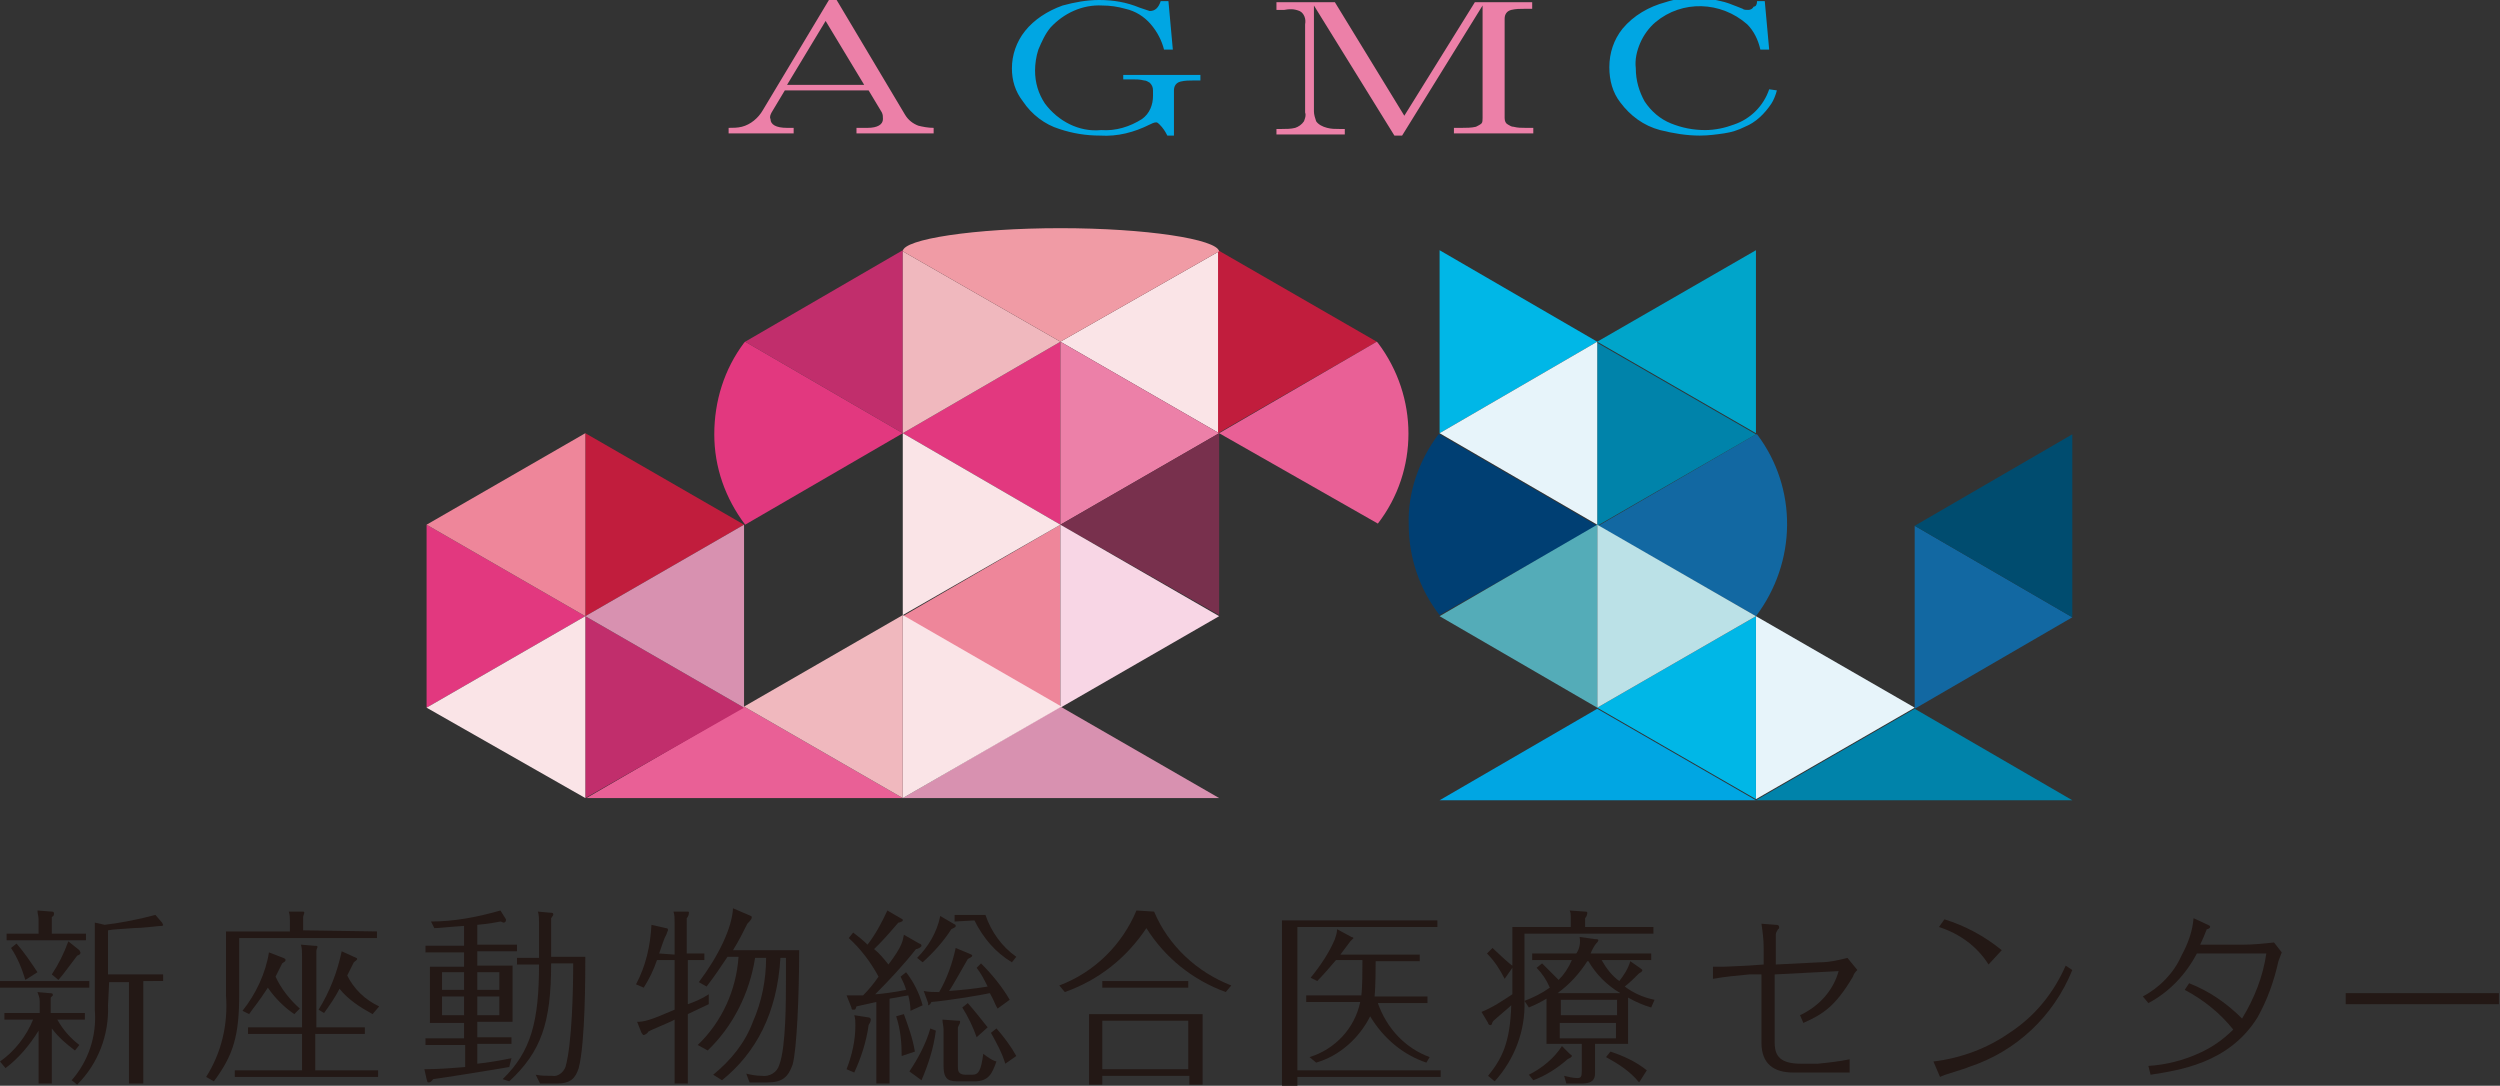 <?xml version="1.0" encoding="utf-8"?>
<!-- Generator: Adobe Illustrator 25.0.0, SVG Export Plug-In . SVG Version: 6.00 Build 0)  -->
<svg version="1.1" id="レイヤー_1" xmlns="http://www.w3.org/2000/svg" xmlns:xlink="http://www.w3.org/1999/xlink" x="0px"
	 y="0px" viewBox="0 0 226.8 98.5" style="enable-background:new 0 0 226.8 98.5;" xml:space="preserve">
<rect x="0" y="0" width="226.8" height="98.5" fill="#333333" stroke="none"/>
<style type="text/css">
	.st0{fill:#231815;}
	.st1{fill:#EC80A8;}
	.st2{fill:#00A6E3;}
	.st3{fill:#0083AA;}
	.st4{fill:#E7F4FA;}
	.st5{fill:#1268A2;}
	.st6{fill:#00B7E7;}
	.st7{fill:#004C6F;}
	.st8{fill:#003F73;}
	.st9{fill:#BBE1E7;}
	.st10{fill:#00A5CA;}
	.st11{fill:#54ACB8;}
	.st12{fill:#E2387F;}
	.st13{fill:#FAE4E7;}
	.st14{fill:#C12E6C;}
	.st15{fill:#EE869A;}
	.st16{fill:#F0B8BE;}
	.st17{fill:#C11D3D;}
	.st18{fill:#78304D;}
	.st19{fill:#F8D6E5;}
	.st20{fill:#F09BA5;}
	.st21{fill:#E96096;}
	.st22{fill:#D891B0;}
</style>
<g>
	<path class="st0" d="M8.1,89.6H0V89h8.1V89.6z M6.8,95.3c-0.8-0.6-1.5-1.2-2.1-2v5H3.5v-4.8c-0.8,1.3-1.8,2.5-3,3.4l-0.5-0.6
		C1.3,95.4,2.4,94,3,92.5H0.4v-0.6h3.2v-1.1c0-0.3-0.1-0.5-0.2-0.8l1.1,0.1c0.2,0,0.3,0,0.3,0.2l-0.2,0.2v1.4h3.1v0.6H5.2
		c0.5,0.9,1.2,1.7,2,2.3L6.8,95.3z M7.8,84.7v0.6H0.6v-0.6h2.9v-1.3c0-0.3-0.1-0.5-0.1-0.8l1.3,0.1c0.1,0,0.2,0,0.2,0.2
		s-0.1,0.2-0.2,0.3v1.5L7.8,84.7z M1.5,85.6c0.7,0.8,1.3,1.7,1.9,2.6l-1.1,0.7C2,87.9,1.6,86.9,1,86L1.5,85.6z M7.2,86.2l0.1,0.2
		c0,0.1,0,0.2-0.3,0.3c-1,1.3-1.1,1.5-1.7,2.2l-0.6-0.5c0.6-0.9,1.1-1.9,1.5-3L7.2,86.2z M9.8,91.2c0.1,2.7-0.9,5.3-2.8,7.2L6.5,98
		C8,96.3,8.8,94,8.6,91.6v-7.9l0.9,0.2c1.6-0.2,3.1-0.5,4.6-0.9l0.6,0.7l0.1,0.2c0,0.1-0.1,0.1-0.2,0.1c-0.2,0-1.7,0.2-2.5,0.2
		c-1.2,0.1-1.8,0.1-2.3,0.2v4h5v0.6H13v9.3h-1.3v-9.2H9.9L9.8,91.2z"/>
	<path class="st0" d="M34.2,84.5v0.6H21.7v5.1c0,3.7-0.5,5.5-2.3,7.9l-0.7-0.4c1.4-2.2,2-4.8,1.8-7.4v-5.8h5.8v-0.9
		c0-0.3,0-0.6-0.1-0.9h1.1c0.3,0,0.3,0,0.3,0.1c0,0.1-0.1,0.3-0.1,0.4v1.2L34.2,84.5z M33.1,93.2v0.6h-4.5v3.3h5.7v0.6h-13v-0.6h6.1
		v-3.3h-4.9v-0.6h4.9v-6.5c0-0.3,0-0.7-0.1-1l1.2,0.1c0.2,0,0.3,0,0.3,0.1c0,0.1-0.1,0.2-0.1,0.4v6.9L33.1,93.2z M26.7,92
		c-0.9-0.6-1.8-1.5-2.4-2.4C23.4,91,23,91.4,22.6,92L22,91.7c1.2-1.5,2.1-3.4,2.4-5.3l1.3,0.5c0.2,0.1,0.2,0.1,0.2,0.2
		s0,0.1-0.3,0.3c-0.2,0.4-0.4,0.8-0.6,1.2c0.5,1.1,1.3,2.1,2.2,2.9L26.7,92z M33.8,92c-1.1-0.6-2.2-1.3-3-2.3
		c-0.4,0.8-0.9,1.5-1.4,2.2l-0.5-0.3c1-1.6,1.7-3.4,2.1-5.3l1.1,0.5c0.2,0.1,0.3,0.1,0.3,0.2s-0.2,0.2-0.3,0.3
		c-0.2,0.4-0.4,0.8-0.6,1.2c0.6,1.2,1.6,2.2,2.9,2.8L33.8,92z"/>
	<path class="st0" d="M43.3,85.7h3.6v0.6h-3.6v1.3h3.2v5.1h-3.2v1.4h3.1v0.6h-3.1v1.8c1-0.1,2.1-0.3,3.1-0.5l-0.2,0.8
		c-1.1,0.2-6.1,1-6.9,1.1c-0.1,0.1-0.2,0.3-0.4,0.3s-0.1-0.1-0.2-0.3L38.5,97c1.2,0,2.5-0.1,3.7-0.2v-2h-3.6v-0.6h3.5v-1.4H39v-5.1
		h3.1v-1.3h-3.5v-0.6h3.5V84c-1.6,0.1-2.2,0.2-2.7,0.2l-0.3-0.6c2.1,0,4.2-0.4,6.3-1l0.5,0.8v0.1c0,0.1-0.1,0.2-0.2,0.2
		c-0.1,0-0.2-0.1-0.3-0.1c-0.5,0.1-1,0.2-2.1,0.3L43.3,85.7z M42.1,88.2h-2v1.6h2V88.2z M40.1,92.1h2v-1.7h-2V92.1z M45.3,88.2h-2
		v1.6h2V88.2z M43.3,92.1h2v-1.7h-2V92.1z M45.6,97.9c2.6-2.5,3.3-5.3,3.3-10.4h-2v-0.6h2v-3.2c0-0.3,0-0.7-0.1-1l1.1,0.1
		c0.2,0,0.3,0,0.3,0.2L50,83.3v3.5h3.1c0,1.6,0,7.8-0.6,10.1c-0.3,0.9-0.7,1.4-2,1.4H49l-0.4-0.8c0.5,0.1,1,0.1,1.5,0.1
		c0.5,0.1,1-0.3,1.2-0.8c0.6-2.1,0.7-7.1,0.7-9.4H50c0,5.4-0.9,8-3.8,10.7L45.6,97.9z"/>
	<path class="st0" d="M61.2,86.6v-3c0-0.3,0-0.6-0.1-0.9h1.2c0.2,0,0.2,0,0.2,0.1c0,0.2-0.1,0.4-0.2,0.5v3.2h1.6v0.6h-1.5v4
		c0.6-0.2,1.3-0.5,1.9-0.9v0.9l-1.9,0.9v6.3h-1.2v-5.8c-0.3,0.2-2.1,0.9-2.4,1.1c0,0.1-0.3,0.3-0.4,0.3s-0.1-0.1-0.2-0.2l-0.4-1
		c0.6,0,1.1-0.1,3.4-1.1v-4.5h-1.6c-0.3,0.9-0.7,1.7-1.2,2.5l-0.7-0.3c0.9-1.7,1.3-3.5,1.4-5.4l1.3,0.3c0.2,0,0.2,0.1,0.2,0.2
		c-0.1,0.2-0.1,0.3-0.2,0.5c-0.1,0.1-0.4,1-0.6,1.6L61.2,86.6z M63.3,94.8c2.2-2.1,3.5-5,3.7-8h-1c-0.6,0.9-1.2,1.8-1.9,2.7
		l-0.7-0.4c1.8-2.4,3-4.9,3.1-6.7l1.4,0.6c0.2,0.1,0.3,0.1,0.3,0.2s0,0.2-0.4,0.6c-0.4,0.8-0.8,1.6-1.3,2.4h6c0,3.9-0.2,9-0.6,10.4
		c-0.4,1.1-0.9,1.6-2.3,1.6h-1.6l-0.3-0.8c0.4,0.1,0.9,0.2,1.4,0.2c0.7,0.1,1.4-0.3,1.6-1c0.6-1.6,0.6-5.8,0.6-7.7c0-1,0-1.3,0-2
		h-0.5c-0.3,5-2.2,8.6-5.3,11.1l-0.8-0.5c1.6-1.3,2.9-2.9,3.6-4.8c0.8-1.8,1.2-3.8,1.2-5.8h-1c-0.5,3.2-2,6.2-4.3,8.4L63.3,94.8z"/>
	<path class="st0" d="M83.4,85.6c0.1,0,0.2,0.1,0.2,0.2s-0.3,0.3-0.5,0.3c-1.1,1.4-2.4,2.8-3.7,4.1c0.3,0,1.9-0.2,2.8-0.4
		c-0.1-0.4-0.3-0.8-0.5-1.2l0.5-0.4c0.7,0.9,1.2,1.9,1.5,3l-1.1,0.5c0-0.5-0.1-1-0.2-1.4l-1.7,0.3v7.7h-1.2v-7.4l-1.8,0.4
		c-0.1,0.3-0.1,0.3-0.3,0.3s-0.1-0.1-0.2-0.3l-0.4-1c0.5,0,1,0,1.5,0c0.5-0.5,1-1.1,1.4-1.7c-0.7-1.3-1.6-2.5-2.7-3.5l0.4-0.5
		c0.4,0.3,0.9,0.7,1.3,1.1c0.7-0.9,1.3-2,1.8-3.1l1.2,0.7c0.2,0.1,0.2,0.1,0.2,0.2s-0.3,0.2-0.4,0.2c-1.3,1.5-1.4,1.6-2.2,2.4
		c0.5,0.4,0.9,0.9,1.3,1.4c1.3-1.7,1.3-2.2,1.4-2.7L83.4,85.6z M78.8,92.3c0.1,0,0.2,0.1,0.2,0.2c0,0.2-0.1,0.3-0.2,0.5
		c-0.2,1.5-0.7,3-1.3,4.3L76.8,97c0.5-1.3,0.8-2.6,0.8-4c0-0.3,0-0.6-0.1-0.9L78.8,92.3z M82,92c0.4,1.1,0.8,2.2,1,3.4l-1.2,0.4
		c0-1.2-0.1-2.4-0.5-3.6L82,92z M84.9,93.5c-0.2,1.6-0.7,3.1-1.3,4.5l-1.1-0.8c0.8-1.2,1.5-2.5,1.9-3.9L84.9,93.5z M86.5,83.8
		c0.2,0.1,0.2,0.1,0.2,0.2s0,0.1-0.4,0.3c-0.7,1.1-1.6,2.1-2.6,3l-0.5-0.4c1-1,1.8-2.3,2.1-3.8L86.5,83.8z M87.9,86.5
		c0.2,0.1,0.3,0.1,0.3,0.2S88,86.9,87.8,87c-0.3,0.5-1.4,2.5-1.7,2.9c1.3-0.1,2.3-0.2,3.5-0.4c-0.3-0.6-0.6-1.2-1-1.7l0.4-0.4
		c1,1,1.9,2.1,2.6,3.3l-1.1,0.8c-0.2-0.3-0.3-0.7-0.7-1.4c-0.9,0.2-4,0.7-5.3,0.8c-0.1,0.2-0.2,0.3-0.3,0.3L84.2,91l-0.4-1.1
		c0.5,0.1,0.9,0.1,1.4,0.1c0.7-1.2,1.2-2.6,1.5-4L87.9,86.5z M86.9,92.6c0.2,0,0.2,0,0.2,0.1s0,0.1-0.2,0.5v3.5c0,0.4,0,0.8,0.7,0.8
		h0.6c0.6,0,0.8-0.4,1-1.9c0.4,0.3,0.8,0.6,1.2,0.7c-0.4,1.1-0.7,1.8-2,1.8h-1.3c-0.9,0-1.5,0-1.5-1.4v-3.3c0-0.3-0.1-0.6-0.1-0.9
		L86.9,92.6z M86.6,83.6V83h2.8c0.5,1.5,1.5,2.9,2.8,3.8l-0.4,0.5c-1.5-0.9-2.6-2.2-3.4-3.8L86.6,83.6z M87.8,91
		c0.7,0.8,1.4,1.7,1.8,2.2l-1,0.9c-0.3-0.9-0.8-1.9-1.3-2.7L87.8,91z M91.2,96.5c-0.3-1-0.8-1.9-1.3-2.8l0.5-0.4
		c0.7,0.8,1.3,1.6,1.8,2.5L91.2,96.5z"/>
	<path class="st0" d="M104.7,82.7c1.3,3.1,3.9,5.5,7,6.7l-0.5,0.6c-3-1.1-5.5-3.1-7.2-5.8c-1.8,2.7-4.3,4.7-7.4,5.8l-0.5-0.6
		c3.2-1.2,5.7-3.7,7-6.8L104.7,82.7z M109.1,92v6.4h-1.2v-0.8H100v0.8h-1.2V92H109.1z M107.8,89.6H100V89h7.8V89.6z M100,97h7.8
		v-4.4H100V97z"/>
	<path class="st0" d="M130.7,97.1v0.6h-13v0.8h-1.4v-15h14.1v0.6h-12.7v13H130.7z M129.4,96.4c-2.1-0.7-3.9-2.2-5.1-4.2
		c-1,2-2.8,3.6-4.9,4.2l-0.6-0.5c2.3-0.7,4.1-2.6,4.6-5h-4.9v-0.6h5c0.1-0.7,0.1-2.3,0.1-3.2h-2.4c-0.5,0.6-1.3,1.5-1.7,1.9
		l-0.6-0.3c0.9-1.1,1.7-2.3,2.2-3.5c0.1-0.3,0.2-0.6,0.2-0.9l1.3,0.7c0.1,0,0.2,0.1,0.2,0.1s-0.1,0.1-0.3,0.3l-0.9,1.2h7.2v0.6h-4
		c0,0.4,0,2.3-0.1,3.2h4.8v0.6H125c0.8,2.3,2.5,4.1,4.7,4.9L129.4,96.4z"/>
	<path class="st0" d="M150,84.1v0.6h-11.7v6.1c0.1,2.7-0.9,5.3-2.7,7.3l-0.6-0.5c1.2-1.5,2-2.9,2.1-6.4c-0.2,0.2-1.4,1.2-1.6,1.4
		s-0.1,0.4-0.3,0.4c-0.1,0-0.2-0.1-0.2-0.2l-0.6-1c1-0.4,1.9-1,2.8-1.6v-2.4l-0.7,1c-0.4-0.8-0.9-1.6-1.6-2.3l0.5-0.5
		c0.3,0.3,1.6,1.5,1.8,1.6v-3.5h5.3v-0.9c0-0.2,0-0.4-0.1-0.6l1.4,0.1c0.1,0,0.2,0,0.2,0.1c0,0.2-0.1,0.4-0.2,0.5v0.8H150z
		 M148.9,87.9l0.1,0.1c0,0.1-0.1,0.2-0.3,0.3c-0.4,0.4-0.8,0.8-1.3,1.2c0.8,0.6,1.7,1,2.7,1.2l-0.3,0.7c-0.7-0.2-1.4-0.5-2.1-0.9
		v4.2h-3v2.7c0,0.9-0.8,0.9-1.4,0.9h-1.2l-0.2-0.7c0.4,0.1,0.8,0.2,1.2,0.2c0.3,0,0.4-0.1,0.4-0.6v-2.5h-3.2v-4.1
		c-0.5,0.3-1.1,0.6-1.6,0.8l-0.4-0.6c0.8-0.3,1.6-0.7,2.3-1.2c-0.3-0.7-0.7-1.3-1.2-1.8l0.5-0.4c0.5,0.5,1,1,1.5,1.5
		c0.5-0.5,0.9-1.1,1.2-1.8H139v-0.6h4c0.3-0.4,0.4-1,0.3-1.5l1.4,0.2c0.2,0,0.3,0,0.3,0.1s-0.1,0.2-0.2,0.3s-0.4,0.6-0.5,0.9h5.5
		v0.6h-4.5c0.4,0.7,0.9,1.4,1.6,1.9c0.4-0.5,0.8-1.1,1-1.8L148.9,87.9z M142.4,95.6c0.1,0.1,0.2,0.1,0.2,0.2s-0.2,0.2-0.4,0.3
		c-0.9,0.8-2,1.5-3.1,1.9l-0.4-0.5c1.2-0.6,2.3-1.5,3-2.6L142.4,95.6z M147,90.1c-1.2-0.7-2.2-1.7-2.9-2.9H144
		c-0.7,1.1-1.6,2.1-2.7,2.9H147z M146.7,90.7h-5.1v1.4h5.1V90.7z M141.5,94.2h5.1v-1.4h-5.1V94.2z M146.1,95.4
		c1.2,0.4,2.3,0.9,3.3,1.7l-0.7,1.1c-0.8-1-1.9-1.7-3-2.3L146.1,95.4z"/>
	<path class="st0" d="M160,87.5V86c0-0.8-0.1-1.5-0.2-2.2l1.3,0.1c0.1,0,0.3,0,0.3,0.2s0,0.1-0.1,0.2c-0.1,0.2-0.2,0.3-0.2,0.5v2.7
		l4-0.2c0.9,0,1.7-0.2,2.5-0.4l0.9,1.1c-0.2,0.2-0.3,0.3-0.4,0.6c-1.6,2.7-2.7,3.4-4.5,4.2l-0.3-0.7c1.7-0.8,3-2.2,3.5-4l-5.8,0.3
		v6.2c0,1.2,0.5,1.9,2.4,1.9h1.5c1-0.1,1.9-0.2,2.9-0.4v1.2h-5.1c-1.8,0-2.9-0.8-2.9-2.7v-6.2h-1.1c-1.1,0.1-2.2,0.2-3.3,0.4v-1.1
		c0.3,0,0.6,0,1,0s1.9-0.1,2.2-0.1L160,87.5z"/>
	<path class="st0" d="M175.4,96.3c2.5-0.3,4.9-1.2,6.9-2.6c2.3-1.5,4-3.6,5.1-6.1L188,88c-1.7,4.2-5.1,7.4-9.4,8.8
		c-0.4,0.2-2.3,0.7-2.6,0.9L175.4,96.3z M180.4,87.5c-1-1.6-2.6-2.8-4.5-3.4l0.5-0.7c1.9,0.6,3.6,1.5,5.2,2.8L180.4,87.5z"/>
	<path class="st0" d="M207,86.4c-0.1,0.3-0.2,0.5-0.3,0.8c-0.4,1.8-1,3.5-1.9,5.1c-2.6,4.2-7.2,4.8-9.7,5.2l-0.2-0.8
		c1.6-0.1,3.2-0.5,4.7-1.2c1.1-0.5,2.1-1.2,3-2.1c-1.2-1.5-2.7-2.7-4.4-3.6l0.4-0.6c1.8,0.7,3.4,1.8,4.8,3.2
		c1.1-1.8,1.9-3.8,2.2-5.9h-6.3c-1,1.9-2.5,3.5-4.4,4.5l-0.5-0.6c1.5-0.8,2.8-2.1,3.5-3.7c0.6-1.1,1-2.2,1.1-3.4l1.3,0.6
		c0.2,0.1,0.2,0.1,0.2,0.2s-0.2,0.2-0.3,0.2c-0.2,0.5-0.4,1-0.6,1.4h3.9c0.9,0,1.9-0.1,2.8-0.2L207,86.4z"/>
	<path class="st0" d="M212.8,90.1c1.3,0,2.6,0,3.9,0h6.1c0.2,0,2.1,0,3.9,0v1c-1.3,0-2.7,0-3.9,0h-6.1c-0.1,0-2.2,0-3.9,0V90.1z"/>
</g>
<g>
	<path class="st1" d="M78.8,8.2h-7.6l-1.2,2c-0.1,0.2-0.2,0.4-0.1,0.6c0,0.5,0.5,0.8,1.5,0.8H72v0.5h-5.9v-0.5c0.4,0,0.8,0,1.2-0.1
		c0.8-0.2,1.5-0.8,1.9-1.5l6-10h0.7l6.2,10.4c0.3,0.5,0.7,0.8,1.2,1c0.4,0.1,0.9,0.2,1.4,0.2v0.5h-7v-0.5h1c0.9,0,1.4-0.3,1.4-0.8
		c0-0.2,0-0.4-0.1-0.6L78.8,8.2z M78.4,7.7l-3.5-5.8l-3.5,5.8L78.4,7.7z"/>
	<path class="st2" d="M105.3,0.1h0.7l0.4,4.4h-0.8c-0.2-0.8-0.6-1.6-1.2-2.3c-0.6-0.7-1.4-1.2-2.3-1.4c-0.7-0.2-1.4-0.3-2.1-0.3
		c-1.8-0.1-3.5,0.7-4.7,2c-0.5,0.6-0.8,1.3-1.1,2c-0.2,0.6-0.3,1.3-0.3,1.9c0,1.1,0.3,2.1,0.9,3c1.2,1.6,3.1,2.6,5.1,2.4
		c1.3,0.1,2.6-0.3,3.7-1c0.7-0.5,1-1.3,1-2.1V8.2c0-0.3-0.1-0.5-0.3-0.7c-0.2-0.1-0.3-0.2-0.5-0.2c-0.4-0.1-0.7-0.1-1.1-0.1h-0.8
		V6.8h7v0.5h-0.6c-0.4,0-0.8,0-1.2,0.1c-0.4,0.1-0.6,0.4-0.6,0.8v4.1h-0.6c-0.2-0.4-0.4-0.7-0.7-1c-0.1-0.1-0.2-0.2-0.3-0.2
		c-0.2,0-0.4,0.1-0.6,0.2c-1.4,0.7-2.9,1.1-4.5,1c-1.3,0-2.5-0.2-3.7-0.6c-1.3-0.4-2.5-1.3-3.3-2.5c-0.7-0.9-1-1.9-1-3
		c0-1.2,0.4-2.4,1.2-3.4C93.8,1.8,95,1,96.4,0.5C97.5,0.2,98.6,0,99.7,0c1.3,0,2.5,0.2,3.7,0.7c0.3,0.1,0.6,0.2,0.9,0.3
		C104.8,1,105.1,0.7,105.3,0.1"/>
	<path class="st1" d="M139,0.2v0.6h-0.7c-0.4,0-0.8,0-1.2,0.1c-0.4,0.1-0.6,0.4-0.6,0.8v9c0,0.3,0.1,0.5,0.3,0.6
		c0.2,0.1,0.3,0.2,0.5,0.2c0.4,0.1,0.7,0.1,1.1,0.1h0.7v0.5h-7.2v-0.5h0.7c0.4,0,0.9,0,1.3-0.1c0.2-0.1,0.4-0.2,0.5-0.3
		c0.1-0.1,0.1-0.3,0.1-0.5V0.5l-7.3,11.8h-0.7l-7.3-11.8v9.6c0,0.3,0.1,0.6,0.2,0.9c0.2,0.3,0.6,0.5,1,0.6c0.4,0.1,0.7,0.1,1.1,0.1
		h0.5v0.5h-6.2v-0.5h0.5c0.4,0,0.8,0,1.2-0.1c0.3-0.1,0.6-0.3,0.8-0.6c0.1-0.3,0.2-0.5,0.1-0.8V2.2c0.1-0.5-0.1-1-0.5-1.2
		c-0.5-0.2-0.9-0.2-1.4-0.1h-0.7V0.2h5.3l6.3,10.3l6.4-10.3H139z"/>
	<path class="st2" d="M159.4,0.1h0.7l0.4,4.4h-0.8c-0.2-0.9-0.6-1.7-1.2-2.3c-2.4-2.1-5.9-2.2-8.3-0.2c-0.6,0.5-1.1,1.2-1.4,1.9
		c-0.3,0.7-0.5,1.5-0.4,2.3c0,1.1,0.3,2.1,0.8,3c0.6,0.9,1.4,1.6,2.4,2c1,0.4,2,0.6,3.1,0.6c0.9,0,1.8-0.2,2.6-0.5
		c1.5-0.5,2.7-1.7,3.2-3.2l0.7,0.1c-0.1,0.4-0.3,0.9-0.5,1.2c-0.6,0.9-1.4,1.7-2.4,2.1c-0.6,0.3-1.2,0.5-1.9,0.6
		c-0.7,0.1-1.4,0.2-2.2,0.2c-1.2,0-2.4-0.2-3.6-0.5c-1.5-0.4-2.7-1.3-3.6-2.5c-0.7-0.9-1-2-1-3.2c0-1.3,0.4-2.5,1.2-3.5
		c1-1.2,2.4-2,3.9-2.4c0.9-0.3,1.8-0.4,2.7-0.4c0.8,0,1.5,0.1,2.3,0.3c0.5,0.1,1,0.3,1.5,0.5l0.5,0.2c0.1,0.1,0.3,0.1,0.5,0.1
		c0.2,0,0.4-0.1,0.5-0.3C159.3,0.6,159.4,0.4,159.4,0.1"/>
	<polygon class="st3" points="188,72.6 173.7,64.3 159.3,72.6 	"/>
	<polygon class="st4" points="159.3,55.9 173.7,64.2 159.3,72.5 	"/>
	<polygon class="st2" points="159.3,72.6 144.9,64.3 130.6,72.6 	"/>
	<polygon class="st5" points="173.7,47.7 188,56 173.7,64.3 	"/>
	<polygon class="st6" points="159.3,55.9 159.3,72.5 144.9,64.2 	"/>
	<polygon class="st7" points="188,39.4 188,56 173.7,47.7 	"/>
	<path class="st8" d="M144.9,47.7l-14.3-8.3l0,0h-0.1c-1.8,2.4-2.8,5.3-2.7,8.2c0,3,1,5.9,2.8,8.2L144.9,47.7z"/>
	<path class="st5" d="M145,47.7l14.3-8.3l0,0h0.1c3.7,4.9,3.6,11.6-0.1,16.5L145,47.7z"/>
	<polygon class="st3" points="144.9,31.1 159.3,39.4 144.9,47.7 	"/>
	<polygon class="st6" points="130.6,22.7 144.9,31 130.6,39.3 	"/>
	<polygon class="st9" points="144.9,47.6 159.3,55.9 144.9,64.2 	"/>
	<polygon class="st4" points="144.9,47.6 130.6,39.3 144.9,31 	"/>
	<polygon class="st10" points="159.3,39.3 144.9,31 159.3,22.7 	"/>
	<polygon class="st11" points="144.9,47.6 144.9,64.2 130.6,55.9 	"/>
	<polygon class="st12" points="96.2,31 81.9,39.3 96.2,47.6 	"/>
	<polygon class="st13" points="110.6,22.8 96.2,31 110.6,39.3 	"/>
	<polygon class="st14" points="81.9,22.7 67.6,31 81.9,39.3 	"/>
	<polygon class="st15" points="96.2,47.6 81.9,55.9 96.2,64.2 	"/>
	<polygon class="st1" points="96.2,47.6 110.6,39.3 96.2,31 	"/>
	<polygon class="st16" points="81.9,39.3 96.2,31 81.9,22.8 	"/>
	<polygon class="st17" points="110.5,39.3 124.9,31 110.5,22.7 	"/>
	<polygon class="st18" points="110.6,39.3 96.2,47.6 110.6,55.8 	"/>
	<polygon class="st13" points="81.9,55.8 96.2,47.6 81.9,39.3 	"/>
	<polygon class="st19" points="96.2,47.6 96.2,64.2 110.6,55.9 	"/>
	<path class="st20" d="M110.6,22.8c-0.2-1.1-6.6-2.1-14.4-2.1s-14.3,1-14.3,2.1L96.2,31L110.6,22.8L110.6,22.8z"/>
	<path class="st12" d="M81.9,39.3L67.6,31l-0.1,0.1c-1.8,2.4-2.7,5.3-2.7,8.3c0,3,1,5.8,2.8,8.2L81.9,39.3z"/>
	<path class="st21" d="M110.6,39.3l14.3-8.3l0.1,0.1c3.7,4.9,3.7,11.6,0,16.4L110.6,39.3z"/>
	<polygon class="st21" points="53.2,72.4 67.5,64.1 81.9,72.4 	"/>
	<polygon class="st22" points="110.6,72.4 96.2,64.1 81.9,72.4 	"/>
	<polygon class="st13" points="81.9,55.8 81.9,72.4 96.3,64.1 	"/>
	<polygon class="st16" points="81.9,55.8 67.5,64.1 81.9,72.4 	"/>
	<polygon class="st14" points="53.1,55.9 67.5,64.2 53.1,72.4 	"/>
	<polygon class="st12" points="38.7,47.6 53.1,55.9 38.7,64.2 	"/>
	<polygon class="st17" points="53.1,39.3 67.5,47.6 53.1,55.9 	"/>
	<polygon class="st22" points="67.5,47.6 67.5,64.2 53.1,55.9 	"/>
	<polygon class="st15" points="53.1,39.3 38.7,47.6 53.1,55.9 	"/>
	<polygon class="st13" points="53.1,55.9 38.7,64.2 53.1,72.4 	"/>
</g>
</svg>
